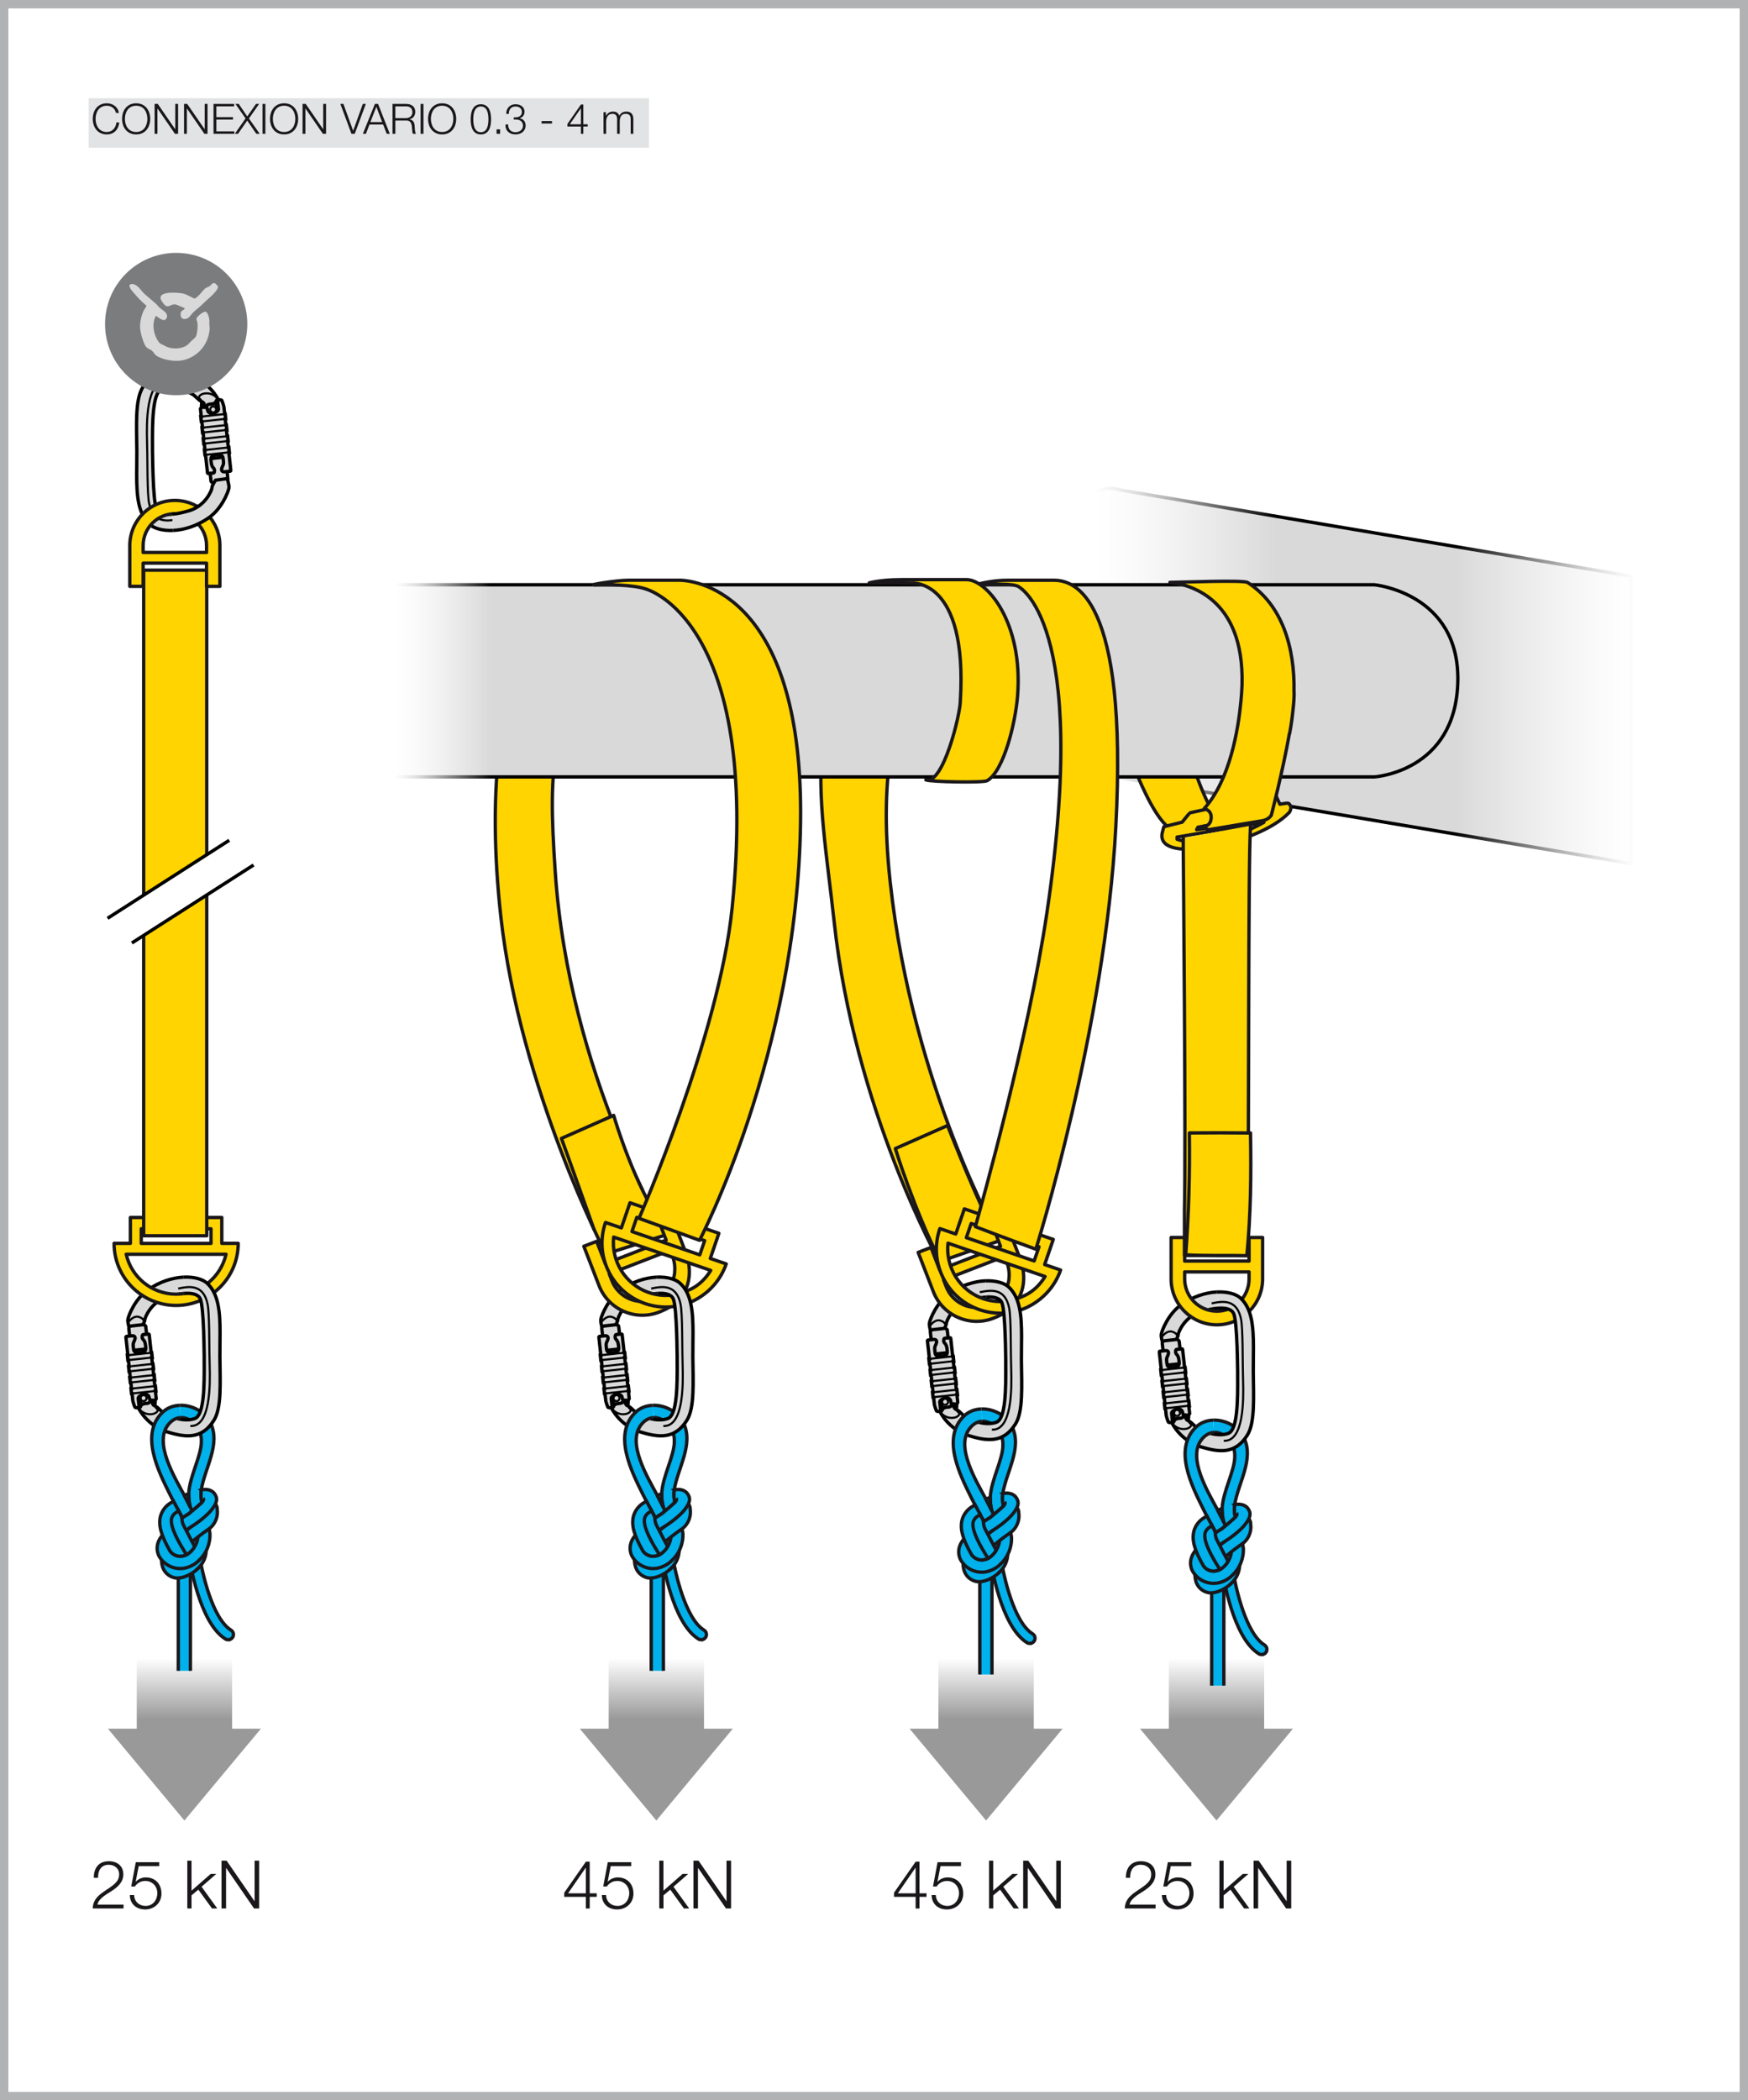 <?xml version="1.0" encoding="UTF-8"?><svg id="Calque_2" xmlns="http://www.w3.org/2000/svg" xmlns:xlink="http://www.w3.org/1999/xlink" viewBox="0 0 418 502"><defs><style>.cls-1{fill:url(#linear-gradient);}.cls-2,.cls-3,.cls-4,.cls-5,.cls-6,.cls-7,.cls-8{stroke-width:.8px;}.cls-2,.cls-4,.cls-9,.cls-10{fill:none;}.cls-2,.cls-10,.cls-5{stroke-miterlimit:10;}.cls-2,.cls-5,.cls-6,.cls-7,.cls-8{stroke:#1a171b;}.cls-11{fill:#fff;}.cls-12,.cls-3{fill:#d9d9d9;}.cls-13{fill:#1a171b;}.cls-14{fill:#7b7c7e;}.cls-3,.cls-4,.cls-9{stroke:#000;}.cls-9{stroke-width:.5px;}.cls-10{stroke:#b0b2b3;stroke-width:2px;}.cls-5,.cls-8{fill:#00b1eb;}.cls-15{fill:url(#linear-gradient-3);}.cls-16{fill:url(#linear-gradient-4);}.cls-17{fill:url(#linear-gradient-2);}.cls-18{fill:url(#linear-gradient-6);}.cls-19{fill:url(#linear-gradient-7);}.cls-20{fill:url(#linear-gradient-5);}.cls-6{fill:#ffd400;}.cls-6,.cls-7{stroke-linecap:round;}.cls-6,.cls-7,.cls-8{stroke-linejoin:round;}.cls-7{fill:#ffd500;}.cls-21{fill:#e2e3e4;filter:url(#drop-shadow-1);}</style><linearGradient id="linear-gradient" x1="-691.36" y1="611.26" x2="-691.36" y2="547.89" gradientTransform="translate(-306.03 846.91) rotate(90) scale(1 -1)" gradientUnits="userSpaceOnUse"><stop offset="0" stop-color="#fff" stop-opacity="0"/><stop offset=".11" stop-color="#fff" stop-opacity=".21"/><stop offset=".27" stop-color="#fff" stop-opacity=".49"/><stop offset=".41" stop-color="#fff" stop-opacity=".71"/><stop offset=".53" stop-color="#fff" stop-opacity=".87"/><stop offset=".63" stop-color="#fff" stop-opacity=".96"/><stop offset=".69" stop-color="#fff"/></linearGradient><linearGradient id="linear-gradient-2" x1="-678.17" y1="-1756.02" x2="-678.17" y2="-1819.4" gradientTransform="translate(-1408.08 846.91) rotate(90)" xlink:href="#linear-gradient"/><linearGradient id="linear-gradient-3" x1="44.1" y1="435.12" x2="44.1" y2="395.57" gradientUnits="userSpaceOnUse"><stop offset=".61" stop-color="#999"/><stop offset=".98" stop-color="#fff"/></linearGradient><linearGradient id="linear-gradient-4" x1="156.95" x2="156.95" xlink:href="#linear-gradient-3"/><linearGradient id="linear-gradient-5" x1="235.8" x2="235.8" xlink:href="#linear-gradient-3"/><linearGradient id="linear-gradient-6" x1="290.9" x2="290.9" xlink:href="#linear-gradient-3"/><linearGradient id="linear-gradient-7" x1="-683.68" y1="423.54" x2="-683.68" y2="389.92" xlink:href="#linear-gradient"/><filter id="drop-shadow-1" filterUnits="userSpaceOnUse"><feOffset dx="1.2" dy="1.2"/><feGaussianBlur result="blur" stdDeviation="0"/><feFlood flood-color="#1a171b" flood-opacity=".4"/><feComposite in2="blur" operator="in"/><feComposite in="SourceGraphic"/></filter></defs><g id="Calque_1-2"><g><rect class="cls-10" x="1" y="1" width="416" height="500"/><path class="cls-3" d="m267.83,117.12c-.72-.24-1.45-.41-2.2-.41-8.25,0-20.94,15.41-20.94,34.41s12.69,34.41,20.94,34.41l124.44,20.88v-68.68l-122.25-20.62Z"/><rect class="cls-1" x="241.86" y="113.95" width="63.37" height="83.19"/><rect class="cls-17" x="347.95" y="127.14" width="63.37" height="83.19"/><polyline class="cls-15" points="55.5 395.57 55.5 413.19 62.39 413.19 44.11 435.12 44.09 435.12 25.81 413.19 32.7 413.19 32.7 395.57"/><g><path class="cls-13" d="m29.55,456.16h-7.38c.06-3.33,3.51-4.16,5.39-6.05.62-.62.93-1.22.93-2.11,0-1.46-1.15-2.29-2.51-2.29-1.84,0-2.58,1.47-2.53,3.12h-1.01c-.05-2.3,1.15-3.97,3.58-3.97,1.95,0,3.47,1.07,3.47,3.15,0,1.87-1.35,3.04-2.82,3.99-1.09.72-3.1,1.75-3.36,3.23h6.23v.93Z"/><path class="cls-13" d="m32.07,452.96c.05,1.55,1.22,2.59,2.75,2.59,1.73,0,2.8-1.42,2.8-3.06s-1.2-2.91-2.87-2.91c-1.01,0-1.94.48-2.5,1.33h-.87l1.09-5.81h5.6v.93h-4.9l-.72,3.71.03.03c.56-.66,1.49-1.04,2.37-1.04,2.31,0,3.76,1.62,3.76,3.87s-1.75,3.79-3.89,3.79-3.63-1.31-3.68-3.44h1.01Z"/><path class="cls-13" d="m44.79,444.73h1.01v7.17l4.58-4h1.34l-3.52,3.06,3.76,5.2h-1.26l-3.27-4.5-1.63,1.36v3.14h-1.01v-11.43Z"/><path class="cls-13" d="m52.97,444.73h1.22l6.66,9.67h.03v-9.67h1.09v11.43h-1.22l-6.66-9.67h-.03v9.67h-1.09v-11.43Z"/></g><polyline class="cls-16" points="168.35 395.57 168.35 413.19 175.24 413.19 156.96 435.12 156.94 435.12 138.65 413.19 145.55 413.19 145.55 395.57"/><g><path class="cls-13" d="m134.92,452.4l5.19-7.44h.91v7.57h1.68v.85h-1.68v2.79h-.93v-2.79h-5.17v-.98Zm5.17.13v-6.1h-.03l-4.22,6.1h4.26Z"/><path class="cls-13" d="m144.92,452.96c.05,1.55,1.22,2.59,2.75,2.59,1.73,0,2.8-1.42,2.8-3.06s-1.2-2.91-2.86-2.91c-1.01,0-1.94.48-2.5,1.33h-.86l1.09-5.81h5.6v.93h-4.9l-.72,3.71.03.03c.56-.66,1.49-1.04,2.37-1.04,2.3,0,3.76,1.62,3.76,3.87s-1.74,3.79-3.89,3.79-3.63-1.31-3.68-3.44h1.01Z"/><path class="cls-13" d="m157.64,444.73h1.01v7.17l4.58-4h1.34l-3.52,3.06,3.76,5.2h-1.26l-3.26-4.5-1.63,1.36v3.14h-1.01v-11.43Z"/><path class="cls-13" d="m165.82,444.73h1.22l6.66,9.67h.03v-9.67h1.09v11.43h-1.22l-6.66-9.67h-.03v9.67h-1.09v-11.43Z"/></g><polyline class="cls-20" points="247.21 395.57 247.21 413.19 254.1 413.19 235.82 435.12 235.79 435.12 217.51 413.19 224.4 413.19 224.4 395.57"/><g><path class="cls-13" d="m213.78,452.4l5.19-7.44h.91v7.57h1.68v.85h-1.68v2.79h-.93v-2.79h-5.17v-.98Zm5.17.13v-6.1h-.03l-4.22,6.1h4.26Z"/><path class="cls-13" d="m223.78,452.96c.05,1.55,1.22,2.59,2.75,2.59,1.73,0,2.8-1.42,2.8-3.06s-1.2-2.91-2.86-2.91c-1.01,0-1.94.48-2.5,1.33h-.86l1.09-5.81h5.6v.93h-4.9l-.72,3.71.03.03c.56-.66,1.49-1.04,2.37-1.04,2.3,0,3.76,1.62,3.76,3.87s-1.74,3.79-3.89,3.79-3.63-1.31-3.68-3.44h1.01Z"/><path class="cls-13" d="m236.5,444.73h1.01v7.17l4.58-4h1.34l-3.52,3.06,3.76,5.2h-1.26l-3.26-4.5-1.63,1.36v3.14h-1.01v-11.43Z"/><path class="cls-13" d="m244.67,444.73h1.22l6.66,9.67h.03v-9.67h1.09v11.43h-1.22l-6.66-9.67h-.03v9.67h-1.09v-11.43Z"/></g><polyline class="cls-18" points="302.3 395.57 302.3 413.19 309.19 413.19 290.91 435.12 290.89 435.12 272.61 413.19 279.5 413.19 279.5 395.57"/><g><path class="cls-13" d="m276.35,456.16h-7.38c.06-3.33,3.51-4.16,5.39-6.05.62-.62.93-1.22.93-2.11,0-1.46-1.15-2.29-2.51-2.29-1.84,0-2.58,1.47-2.53,3.12h-1.01c-.05-2.3,1.15-3.97,3.58-3.97,1.95,0,3.47,1.07,3.47,3.15,0,1.87-1.35,3.04-2.82,3.99-1.09.72-3.1,1.75-3.36,3.23h6.23v.93Z"/><path class="cls-13" d="m278.87,452.96c.05,1.55,1.22,2.59,2.75,2.59,1.73,0,2.8-1.42,2.8-3.06s-1.2-2.91-2.87-2.91c-1.01,0-1.94.48-2.5,1.33h-.87l1.09-5.81h5.6v.93h-4.9l-.72,3.71.03.03c.56-.66,1.49-1.04,2.37-1.04,2.31,0,3.76,1.62,3.76,3.87s-1.75,3.79-3.89,3.79-3.63-1.31-3.68-3.44h1.01Z"/><path class="cls-13" d="m291.6,444.73h1.01v7.17l4.58-4h1.34l-3.52,3.06,3.76,5.2h-1.26l-3.27-4.5-1.63,1.36v3.14h-1.01v-11.43Z"/><path class="cls-13" d="m299.77,444.73h1.22l6.66,9.67h.03v-9.67h1.09v11.43h-1.22l-6.66-9.67h-.03v9.67h-1.09v-11.43Z"/></g><path class="cls-3" d="m291.07,308.8c-2.65.12-5.78,1.04-8.69,3.12-2.99,2.14-4.52,6.03-4.68,6.97-.13.76.41,2.3.41,2.3l2.76-.38s.9-1.3.87-1.78c-.02-.48,1.47-4.35,5.48-5.53,1.5-.44,2.88-.73,4.06-.81"/><path class="cls-3" d="m235.62,306.14c-2.65.12-5.78,1.04-8.69,3.12-2.99,2.14-4.52,6.03-4.68,6.97-.13.76.41,2.3.41,2.3l2.76-.38s.9-1.3.87-1.78c-.02-.48,1.47-4.35,5.48-5.53,1.5-.44,2.88-.73,4.06-.81"/><path class="cls-3" d="m157.05,305.26c-2.65.12-5.78,1.04-8.69,3.12-2.99,2.14-4.52,6.03-4.68,6.97-.13.76.41,2.3.41,2.3l2.76-.38s.9-1.3.87-1.78c-.02-.48,1.47-4.35,5.48-5.53,1.5-.44,2.88-.73,4.06-.81"/><g><path class="cls-3" d="m41.15,122.89c-1.96.14-3.35-.27-3.77-1.37-.41-1.06-.64-4.12-.77-7.64-.03-.73-.05-1.49-.07-2.25,0,0-.05-3.14-.07-3.74,0-.37,0-.74,0-1.1-.04-5.76-.03-12.97,2.23-13.8,2.26-.83,5.26.09,7.25,1.2.8.45,1.47,1.38,2.06,1.67.59.29.8.42.96,1.73l3.35-1.78c-.16-.52-2.28-4.55-6.95-6-4.68-1.45-8.37-1.75-11.22,2.75-1.88,2.97-1.49,9.15-1.43,15.19l-.02,3.61c0,.69-.01,1.38-.02,2.05,0,5.13.34,9.38,3.1,11.92,1.06.98,3.11,1.56,5.58,1.45"/><path class="cls-9" d="m39.78,91.21c-4.83-.27-4.75,9.76-4.62,14.39.03.87.04,1.86.06,2.91l.06,5.39c.05,2.75.14,5.22.37,6.38.98,4.91,4.47,4.31,7.03,3.77"/><path class="cls-3" d="m49.94,110.21c-.03-.3.25-.58.64-.62l2.64-.29c.39-.04.73.16.76.47l.52,4.73c.03.3-.26.58-.65.62l-2.64.29c-.39.04-.73-.16-.76-.47l-.52-4.73Z"/><path class="cls-3" d="m49.4,97.24c-.03-.3.26-.58.65-.62l2.04-.22c.39-.05.73.17.76.47l.16,1.44c.03.3-.26.58-.64.62l-2.04.22c-.39.04-.73-.17-.76-.47l-.16-1.45Z"/><path class="cls-9" d="m50.27,97.95c-.04-.4.24-.75.64-.8.4-.04.75.24.8.64.04.4-.25.75-.64.8-.4.04-.75-.24-.8-.64Z"/><path class="cls-9" d="m54.49,116.13c-.33.5-1.31,1.42-2.27,1.18-.96-.24-1.35-.8-1.25-1.06"/><path class="cls-9" d="m51.65,94.88c-.68-.59-1.64-1.01-2.77-.83-1.12.19-1.44.87-1.24,1.12.19.25.5.48.5.48"/><g><path class="cls-3" d="m51.01,113.07c.24-.02.25-.22.29-.54.04-.41-.19-.58-.4-.85-.21-.27-.33-.53-.44-1.54-.11-1.01.19-1.31,1.51-1.46,1.32-.14,1.37.67,1.42,1.13.05.46.12.96-.02,1.3-.14.35-.41.81-.37,1.18.04.37.35.51.71.47.36-.04.79-.09,1.32-.14.1-.01.17-.1.16-.2l-.47-4.3h.13s-.12-1.18-.12-1.18l-.13.02-.17-1.53.13-.02-.12-1.16h-.13s-.17-1.49-.17-1.49h.13s-.13-1.17-.13-1.17h-.13s-.16-1.46-.16-1.46l.13-.02-.12-1.16h-.13s-.2-1.82-.2-1.82c0-.1-.47-1.53-.57-1.52-.22-.05-1.02-.12-1.19.09-.17.21-.12.32-.1.46.02.14.16,1.48.19,1.77.03.29-.32.8-.96.87-.64.07-1.06-.22-1.18-.49-.11-.27-.19-.93-.36-.94-.17-.01-.42-.01-.42-.01,0,0-.15-1.03-.19-1.05-.04-.02-.25-.09-.43-.14-.19-.06-.07,1.31-.22,1.38-.1.01-.17.1-.16.2l.2,1.83h-.13s.13,1.17.13,1.17h.13s.16,1.46.16,1.46h-.13s.13,1.18.13,1.18l.13-.02.16,1.5-.13.02.13,1.16h.13s.17,1.51.17,1.51h-.13s.13,1.17.13,1.17h.13s.47,4.29.47,4.29c.01.1.1.17.2.16.36-.04.98-.09,1.22-.12Z"/><polygon class="cls-9" points="48.86 107.58 54.72 106.94 54.84 108.1 48.99 108.74 48.86 107.58"/><rect class="cls-9" x="48.62" y="104.57" width="5.89" height="1.17" transform="translate(-11.12 6.22) rotate(-6.24)"/><rect class="cls-9" x="48.32" y="101.91" width="5.89" height="1.17" transform="translate(-10.83 6.18) rotate(-6.24)"/><rect class="cls-9" x="48.04" y="99.27" width="5.89" height="1.17" transform="translate(-10.58 6.15) rotate(-6.26)"/><path class="cls-9" d="m51.75,95.71c.19,0,.42-.03.47.44s.14,1.25.17,1.57c.03.31-.13.95-1.59,1.12"/><path class="cls-9" d="m48.92,97.37c-.09,0-.69.11-.83.17"/></g></g><path class="cls-3" d="m43.95,305.26c-2.65.12-5.78,1.04-8.69,3.12-2.99,2.14-4.52,6.03-4.68,6.97-.13.76.41,2.3.41,2.3l2.76-.38s.9-1.3.87-1.78c-.02-.48,1.47-4.35,5.48-5.53,1.5-.44,2.88-.73,4.06-.81"/><path class="cls-6" d="m284.19,148.66c-6.65,27.46,7.26,47.93,7.26,47.93,2.71,5.25,4.29-.54,4.29-.54l-14.27,3.93c-.64-.23-2.02-2.22-2.02-2.22-3.82-2.85-7.84-13.39-7.84-13.39-4.31-15.82-4.67-25.68-4.67-25.68.05-16.42,7.26-15.9,7.26-15.9.77-.13,1.69.02,2.67.34"/><path class="cls-6" d="m239.17,296.51s-20.89-36.33-26.29-85.61c-1.51-13.82-1.1-24.3.5-33.37l-16.53-.55c-1.76,12.64,1.02,28.43,2.61,43.23,4.85,45.04,25.2,81.36,25.2,81.36l14.5-5.07Z"/><path class="cls-6" d="m144.89,299.7s-20.56-39.47-25.13-80.65c-1.64-14.8-1.86-29.42-.1-42.06l13.64.59c-1.6,9.07-1.46,16.85-.53,30.73,3.25,48.59,26.53,86.83,26.53,86.83l-14.41,4.57Z"/><path class="cls-6" d="m164.66,306.02c.43-2.23.11-4.61-.72-6.75l-3.63-9.39-3.07,1.19,2.06,5.34-14.56,5.63-2.06-5.34-3.07,1.18,3.63,9.39c2.2,5.7,8.64,8.55,14.35,6.35,2.4-.93,4.41-2.15,5.81-4.38.63-1,1.04-2.09,1.26-3.21Zm-6.96,3.89c-.4.25-.83.46-1.29.64-4.02,1.55-8.55-.46-10.1-4.47l-.62-1.6,14.56-5.63.62,1.6c.5,1.3.57,2.64.44,3.94-.12,1.23-1.17,4.03-3.62,5.52Z"/><path class="cls-6" d="m168.5,296.54l-1.16,3.39-16.22-5.57,1.16-3.39,16.22,5.57Zm-2.19,14.13c3.32-1.78,6.03-4.74,7.35-8.57l-3.81-1.31,2.06-6.01-21.26-7.3-2.06,6.01-3.8-1.3c-2.74,7.97,1.51,16.65,9.48,19.39,2.57.88,5.21,1.04,7.7.58,2.1-.43,3.06-.8,4.34-1.49Zm-5.41-1.15c-1.87.25-3.82.08-5.73-.57-5.67-1.95-9.06-7.54-8.42-13.27l23.21,7.97c-1.17,1.9-2.77,3.5-4.7,4.45-1.47.72-2.93,1.2-4.36,1.41Z"/><path class="cls-3" d="m328.66,185.69H87.17v-45.92h241.49s20.46,1.97,19.95,23.18c-.52,21.55-19.95,22.74-19.95,22.74Z"/><path class="cls-6" d="m142.48,139.8c-2.53.08,5.05-1.12,7.9-1.12h12.01c4.87,0,29.85,4.18,29.04,58.09-.83,55.33-24.15,99.68-24.15,99.68l-14.47-5.25s19.22-43.96,22.27-74.25c6.97-69.09-20.74-76.2-20.74-76.2-3.04-1.06-9.86-1.02-11.86-.96Z"/><path class="cls-6" d="m142.04,293.83c-4.35-12.28-7.78-21.73-7.78-21.73l12.49-5.51s2.62,9.09,6.9,17.9"/><path class="cls-6" d="m244.61,307.48c.43-2.23.11-4.61-.72-6.75l-3.63-9.39-3.07,1.19,2.06,5.34-14.56,5.63-2.06-5.34-3.07,1.18,3.63,9.39c2.2,5.7,8.64,8.55,14.35,6.35,2.4-.93,4.41-2.15,5.81-4.38.63-1,1.04-2.09,1.26-3.21Zm-6.96,3.89c-.4.25-.83.46-1.29.64-4.02,1.55-8.55-.46-10.1-4.47l-.62-1.6,14.56-5.63.62,1.6c.5,1.3.57,2.64.44,3.94-.12,1.23-1.17,4.03-3.62,5.52Z"/><path class="cls-6" d="m224.68,301.07c-6.09-11.98-10.58-26.54-10.58-26.54l12.49-5.51s5.42,13.9,9.71,22.71"/><path class="cls-6" d="m248.46,298l-1.16,3.39-16.22-5.57,1.16-3.39,16.22,5.57Zm-2.19,14.13c3.32-1.78,6.03-4.74,7.35-8.57l-3.81-1.31,2.06-6.01-21.26-7.3-2.06,6.01-3.8-1.3c-2.74,7.97,1.51,16.65,9.48,19.39,2.57.88,5.21,1.04,7.7.58,2.1-.43,3.06-.8,4.34-1.49Zm-5.41-1.15c-1.87.25-3.82.08-5.73-.57-5.67-1.95-9.06-7.54-8.43-13.27l23.21,7.97c-1.17,1.9-2.77,3.5-4.7,4.45-1.47.72-2.93,1.2-4.36,1.41Z"/><path class="cls-6" d="m232.88,139.84c2.49-.62,5.12-1.15,8.02-1.15h11.13c4.87,0,17.72,3.62,14.8,58.88-2.55,48.35-19.13,101.01-19.13,101.01,0,0-9.24-3.36-14.46-5.39,1.37-4.97,12.65-44.89,17.14-75.23,10.39-70.22-7.06-77.88-7.06-77.88-2.66-1.04-11.99.15-10.44-.24Z"/><path class="cls-6" d="m207.86,139.31c2.26-.53,4.95-.77,8-.77h15.27c4.87,0,13.59,10.25,12.2,27.83-.51,6.41-3.28,17.9-7.26,20.22-.96.56-13.72.29-14.67-.19,4.17,1.24,8.24-15.84,8.24-18.77,1.82-29.75-11.79-28.26-11.79-28.26-3.44-.1-9.99-.06-9.99-.06Z"/><path class="cls-6" d="m298.69,301.42h-15.4v-5.64h-3.24v9.93c0,6.03,4.91,10.94,10.94,10.94s10.94-4.91,10.94-10.94v-9.93h-3.24v5.64Zm0,2.59v1.69c0,4.24-3.46,7.7-7.7,7.7s-7.7-3.45-7.7-7.7v-1.69h15.4Z"/><path class="cls-6" d="m306.07,192.23l-1.15-2.43-20.36,4.48c-.12.04-1.87,2.23-1.87,2.23l-4.36,1.09s-.17.49-.38,1.36c-.88,3.7,3.93,4.67,10.61,3.6,7.25-1.07,15.81-4.22,19.77-8.4,0,0,.74-1.08.08-1.85,0,0-.18-.43-.82-.32l-1.53.23Zm-24.58,7.85l20.74-3.53c-4.27,2.47-8.06,3.53-13.36,4.31-3.85.41-5.53.41-7.39-.26v-.53Zm20.37-5.13l-.92,1.4-14.79,1.95.32-.59,15.39-2.75Z"/><path class="cls-7" d="m299.04,197.36c-.61,8.59-.32,75.5-.68,91.8v10.93h-15.12v-10.93c.37-14.02-.29-86.71-.29-86.71.02-.41-.02-1.74.02-2.15"/><path class="cls-6" d="m309.2,169.65c.18-1.61.29-3.06.26-4.19h-.02c.22-10.85-2.9-20.96-11.11-26.24-.99-.64-16.03-.03-18.57-.02,3.8.38,17.81,3.08,17.25,24.45,0,.08,0,.17-.01.27-.04,1.18-.14,2.43-.26,3.72-.62,6.53-2.57,18.73-8.76,25.61l.33.14c1.97.76,1.17,2.92,1.17,2.92,0,0-.42,1.21-1.5,1.13,0,0,.34.85,1.15.86l12.72-2.13s1.5-.2,2.17-1.35c0,0,2.73-10.48,4.32-19.48l.04.02c.36-1.9.63-3.81.82-5.72Z"/><path class="cls-6" d="m299.04,270.8c-5.12-.06-9.51-.05-14.63-.01.13,9.79-.14,19.36-.87,29.13,4.9.29,9.73.09,14.62.21.95-9.89,1.05-19.35.87-29.32Z"/><g><path class="cls-6" d="m31.18,297.18h-3.9c0,8.2,6.65,14.84,14.84,14.84s14.84-6.65,14.84-14.84h-3.92v-6.18h-21.86v6.18Zm22.87,2.61c-1.23,5.46-6.1,9.54-11.93,9.54s-10.71-4.08-11.94-9.54h23.87Zm-3.59-6.09v3.49h-16.68v-3.49h16.68Z"/><rect class="cls-6" x="34.36" y="136.28" width="15.08" height="159.09"/><path class="cls-6" d="m34.23,134.6h15.16v5.55h3.19v-9.77c0-5.94-4.83-10.77-10.77-10.77s-10.77,4.83-10.77,10.77v9.77h3.19v-5.55Zm0-2.55v-1.67c0-4.18,3.4-7.58,7.58-7.58s7.58,3.4,7.58,7.58v1.67h-15.16Z"/></g><g><path class="cls-14" d="m42.13,94.46c9.39,0,17.01-7.62,17.01-17.01s-7.62-17.01-17.01-17.01-17.01,7.61-17.01,17.01,7.62,17.01,17.01,17.01Z"/><path class="cls-12" d="m51.03,67.67c.39-.07.55.15.69.33.1.12.37.32.41.49.14.68-1.49,2.19-1.88,2.53-1.01.86-1.93,1.84-2.94,2.69-.68.57-1.29,1.01-1.79,1.76-.78,1.14-2.77,1.2-2.25-.9.07-.28.73-.46.94-.9-.5-.23-1.13-.45-1.63-.69-2-.97-2.22,1.69-3.91-1.02-1.46-2.33,3.11-2.14,4.93-1.84.82.14,1.6.63,2.29.95.18.08.52.34.73.29v-.03c.98-.5,1.63-1.69,2.45-2.38.33-.28.85-.36,1.19-.65.22-.2.42-.55.77-.61Z"/><path class="cls-12" d="m31.53,67.87c.3-.03.59.12.78.2,1.01.51,1.54,1.59,2.37,2.29.87.73,1.7,1.47,2.56,2.2.4.34.69.82,1.1,1.14.45.35,1,.66,1.35,1.11.2.27.35.67.2,1.1-.53,1.44-2.09-.17-2.61-.41-1.14,2.03-.43,4.81.74,6.32.33.43.94.56,1.42.85,1.34.82,3.73.82,5.1-.04.51-.32.84-.78,1.27-1.18.45-.42,1.02-.74,1.18-1.42.19-.81.36-1.97.2-2.98-.04-.28-.31-.69-.17-1.02.17-.36,1.55-1.68,2.21-1.51.31.08.61.91.7,1.22.07.29.14.8.16,1.02,0,.04-.03.19-.04.16-.06.05.12,1.59.08,1.91-.41,3.58-2.68,6.13-5.71,7.1-2.35.75-5.58.08-7.1-.97-.37-.26-.57-.76-.9-1.06-.45-.42-1.13-.53-1.51-1.02-.6-.78-1.53-3.7-1.42-5.18.09-1.24.4-2.49.85-3.42.2-.42.52-.75.69-1.22-1.1-.86-2-1.84-2.89-2.89-.25-.29-2.08-2.14-.62-2.29Z"/></g><path class="cls-5" d="m43.18,338.83c2.55-.12,5.07,2.55,4.97,5.59.09,3.46-2.88,8.51-3.02,12.67-.04,1.26.27,3.38.76,4.07.08.11,2.38-2.07,2.38-2.07-.16-.87-.3-2.03-.15-2.97.87-5.31,4.72-10.93,2.2-16.06-1.3-2.64-4.4-4.26-7.31-4.17"/><g><path class="cls-3" d="m44.15,309.15c1.96-.14,3.35.27,3.77,1.37.41,1.06.64,4.12.77,7.64.03.73.05,1.49.07,2.25,0,0,.05,3.14.07,3.74,0,.37,0,.74,0,1.1.04,5.75.03,12.97-2.23,13.8-2.26.83-5.26-.09-7.25-1.2-.8-.45-1.47-1.38-2.06-1.67-.59-.29-.8-.42-.96-1.73l-3.35,1.78c.16.52,2.28,4.55,6.95,6,4.68,1.45,8.37,1.75,11.22-2.75,1.88-2.97,1.49-9.15,1.43-15.19l.02-3.61c0-.69.01-1.38.02-2.05,0-5.13-.34-9.38-3.1-11.92-1.06-.98-3.11-1.56-5.58-1.45"/><path class="cls-9" d="m45.52,340.83c4.83.27,4.75-9.76,4.62-14.39-.03-.87-.04-1.86-.06-2.91l-.06-5.39c-.05-2.75-.14-5.22-.37-6.38-.98-4.91-4.47-4.31-7.03-3.77"/><path class="cls-3" d="m35.37,321.83c.03.3-.25.58-.64.62l-2.64.29c-.39.04-.73-.16-.76-.47l-.52-4.73c-.03-.3.26-.58.65-.62l2.64-.29c.39-.04.73.16.76.47l.52,4.73Z"/><path class="cls-3" d="m35.9,334.8c.03.3-.26.58-.65.62l-2.04.22c-.39.05-.73-.17-.76-.47l-.16-1.44c-.03-.3.26-.58.64-.62l2.04-.22c.39-.04.73.17.76.47l.16,1.45Z"/><path class="cls-9" d="m35.04,334.09c.04.4-.24.75-.64.8-.4.04-.75-.24-.8-.64-.04-.4.25-.75.64-.8.4-.04.75.24.8.64Z"/><path class="cls-9" d="m30.81,315.91c.33-.5,1.31-1.42,2.27-1.18.96.24,1.35.8,1.25,1.06"/><path class="cls-9" d="m33.65,337.16c.68.59,1.64,1.01,2.77.83,1.12-.19,1.44-.87,1.24-1.12-.19-.25-.5-.48-.5-.48"/><g><path class="cls-3" d="m34.29,318.97c-.24.02-.25.22-.29.54-.04.41.19.58.4.85.21.27.33.53.44,1.54.11,1.01-.19,1.31-1.51,1.46-1.32.14-1.37-.67-1.42-1.13-.05-.46-.12-.96.02-1.3.14-.35.41-.81.37-1.18-.04-.37-.35-.51-.71-.47-.36.04-.79.09-1.32.14-.1.01-.17.1-.16.2l.47,4.3h-.13s.12,1.18.12,1.18l.13-.02.17,1.53-.13.02.12,1.16h.13s.17,1.49.17,1.49h-.13s.13,1.17.13,1.17h.13s.16,1.46.16,1.46l-.13.02.12,1.16h.13s.2,1.82.2,1.82c0,.1.47,1.53.57,1.52.22.05,1.02.12,1.19-.09.17-.21.12-.32.1-.46-.02-.14-.16-1.48-.19-1.77-.03-.29.32-.8.96-.87.64-.07,1.06.22,1.18.49.11.27.19.93.36.94.17.01.42.01.42.01,0,0,.15,1.03.19,1.05.04.02.25.09.43.14.19.06.07-1.31.22-1.38.1-.01.17-.1.16-.2l-.2-1.83h.13s-.13-1.17-.13-1.17h-.13s-.16-1.46-.16-1.46h.13s-.13-1.18-.13-1.18l-.13.02-.16-1.5.13-.02-.13-1.16h-.13s-.17-1.51-.17-1.51h.13s-.13-1.17-.13-1.17h-.13s-.47-4.29-.47-4.29c-.01-.1-.1-.17-.2-.16-.36.04-.98.09-1.22.12Z"/><polygon class="cls-9" points="36.44 324.46 30.58 325.1 30.46 323.94 36.31 323.3 36.44 324.46"/><rect class="cls-9" x="30.8" y="326.3" width="5.89" height="1.17" transform="translate(-35.31 5.6) rotate(-6.24)"/><rect class="cls-9" x="31.09" y="328.96" width="5.89" height="1.17" transform="translate(-35.59 5.65) rotate(-6.24)"/><rect class="cls-9" x="31.38" y="331.6" width="5.89" height="1.17" transform="translate(-36 5.72) rotate(-6.26)"/><path class="cls-9" d="m33.55,336.33c-.19,0-.42.03-.47-.44s-.14-1.25-.17-1.57c-.03-.31.13-.96,1.59-1.12"/><path class="cls-9" d="m36.38,334.67c.09,0,.69-.11.83-.17"/></g></g><path class="cls-3" d="m41.36,126.78c2.65-.12,5.78-1.04,8.69-3.12,2.99-2.14,4.52-6.03,4.68-6.97.13-.76-.41-2.3-.41-2.3l-2.76.38s-.9,1.3-.87,1.78c.02.48-1.47,4.35-5.48,5.53-1.5.44-2.88.73-4.06.81"/><g><path class="cls-5" d="m54.58,391.94c-.22,0-.45-.06-.66-.19-6.34-3.91-8.56-18.87-8.66-19.5-.1-.68.37-1.32,1.06-1.42.69-.1,1.32.38,1.42,1.06.58,4,3.06,14.99,7.49,17.73.59.36.77,1.13.41,1.72-.24.38-.65.59-1.06.59Z"/><polyline class="cls-5" points="42.63 399.35 42.63 375.83 45.53 375.83 45.53 399.35"/><path class="cls-5" d="m47.26,374.99l-.12.11c-1.63,1.44-3.77,2.31-5.33,2.03-1.55-.31-2.75-1.52-3.05-3.07-.48-2.18.43-4.42,2.3-5.65.66-.47,1.57-.31,2.03.35.47.66.31,1.57-.35,2.03-.9.52-1.37,1.56-1.17,2.58.05.38.3.71.65.86,1.11-.08,2.15-.56,2.94-1.34.77-.61,1.22-1.52,1.24-2.5-.31-2.57-1.18-5.04-2.56-7.23-.44-.58-.23-1.39.55-1.99.65-.41,1.51-.21,1.92.44.02.04.04.07.06.11.12.2,2.75,4.89,2.94,8.5.06,1.82-.71,3.56-2.08,4.75Z"/><path class="cls-5" d="m47.57,373c-1,.97-2.27,1.62-3.64,1.85-2.44.35-4.84-.87-5.98-3.06-.42-.93-1.08-3.36,1.88-5.82.62-.51,1.54-.43,2.05.19.51.62.43,1.54-.19,2.05-.72.6-1.49,1.49-1.09,2.37.6.99,1.72,1.53,2.87,1.38,2.3-.39,4.06-3.18,3.86-5.14-.23-1.5-.62-2.97-1.18-4.38-.29-.76.09-1.61.84-1.9.76-.29,1.61.09,1.9.84.63,1.66,1.07,3.38,1.31,5.13.12,2.44-.85,4.81-2.64,6.48Z"/><path class="cls-5" d="m43,335.9c-1.54.05-3.02.58-4.16,1.69-5.42,5.26-.97,14.02,1.72,19.45.17.35.55,1.03.92,1.81.91,1.9,2.18,3.91,2.18,3.91,2.54-1.54,2.3-1.62,1.82-2.58-.18-.36-1.14-2.29-1.37-2.71-2.47-4.55-7.22-12.44-3.98-16.82.9-1.21,1.98-1.76,3.06-1.81"/><path class="cls-5" d="m50.64,358.86c.1.05.2.1.3.17.63.32,1.03.98,1,1.69.22,1.54-.29,3.1-1.38,4.22-.28.26-.58.49-.89.7-1.32.89-2.96,2.21-3.95,3.02l-.65.53c-.59.48-1.16,1-1.69,1.55-.55.59-1.48.61-2.06.06-.59-.55-.61-1.48-.06-2.06.63-.66,1.29-1.29,1.99-1.87l.62-.49c1.04-.84,2.61-2.12,4.07-3.08.43-.32.79-.72,1.08-1.18l1.63-3.25Z"/><path class="cls-5" d="m48.11,356.12c.82-.22,2.34-.23,3.14.83.8,1.06.89,2.15-.98,4.31-.21.24-.46.49-.72.74-.91.84-1.88,1.61-2.9,2.31-1.76,1.06-3.38,2.34-4.82,3.8-.55.59-1.48.61-2.06.06s-.61-1.48-.06-2.06c1.07-1.09,2.24-2.1,3.47-3,.64-.47,1.31-.91,2-1.31.22-.15,2.92-2.48,2.95-2.52l.14-.18s-.13-.57-.16-.87c-.04-.4-.05-.81-.04-1.21l.05-.89Z"/><path class="cls-2" d="m48.25,359.11s.68-.57.35-1.01"/><path class="cls-5" d="m42.57,360.83l-.25.07c-.72.21-1.28.76-1.5,1.47-.37,1.31-.12,2.72.69,3.82.1.16.26.5.5.99.49,1.01,1.27,2.6,2.38,4.53l.35-.18c.2-.12.4-.26.58-.41.32-.28.61-.58.88-.91.13-.19.25-.39.33-.6-.66-1.2-1.32-2.52-1.76-3.37s-.8-1.48-.92-1.77c-.17-.35-.27-.72-.32-1.1.01-.35-.05-.71-.18-1.04l-.77-1.5Z"/><path class="cls-8" d="m45.49,360.2c-.15-.6-.26-1.22-.33-1.84-.04-.67-.04-1.28-.04-1.28-.37.06-.72.19-1.04.39l.7,1.35.71,1.38Z"/><path class="cls-5" d="m42.73,361.16l-.31.18c-.65.29-1.15.84-1.37,1.52-.36,1.46.65,4.08,2.98,7.82l.48.77.07.12-.36.17c-.28.1-.58.18-.87.23-.34.02-.68,0-1-.09-.34-.1-.67-.25-.97-.44-.27-.2-.52-.44-.72-.71-2.2-3.82-2.8-6.22-2.29-8.3.39-1.44,1.37-2.66,2.69-3.36l.43-.25,1.25,2.32Z"/></g><path class="cls-5" d="m156.28,338.83c2.55-.12,5.07,2.55,4.97,5.59.09,3.46-2.88,8.51-3.02,12.67-.04,1.26.27,3.38.76,4.07.08.11,2.38-2.07,2.38-2.07-.16-.87-.31-2.03-.15-2.97.87-5.31,4.72-10.93,2.2-16.06-1.3-2.64-4.4-4.26-7.31-4.17"/><g><path class="cls-3" d="m157.25,309.15c1.96-.14,3.35.27,3.77,1.37.41,1.06.64,4.12.77,7.64.03.73.05,1.49.07,2.25,0,0,.05,3.14.07,3.74,0,.37,0,.74,0,1.1.04,5.75.03,12.97-2.23,13.8-2.26.83-5.26-.09-7.25-1.2-.8-.45-1.47-1.38-2.06-1.67-.59-.29-.8-.42-.96-1.73l-3.35,1.78c.16.52,2.28,4.55,6.95,6,4.68,1.45,8.37,1.75,11.22-2.75,1.88-2.97,1.49-9.15,1.43-15.19l.02-3.61c0-.69.01-1.38.02-2.05,0-5.13-.34-9.38-3.1-11.92-1.06-.98-3.11-1.56-5.58-1.45"/><path class="cls-9" d="m158.62,340.83c4.83.27,4.75-9.76,4.62-14.39-.03-.87-.04-1.86-.06-2.91l-.06-5.39c-.05-2.75-.14-5.22-.37-6.38-.98-4.91-4.47-4.31-7.03-3.77"/><path class="cls-3" d="m148.47,321.83c.03.3-.25.58-.64.62l-2.64.29c-.39.04-.73-.16-.76-.47l-.52-4.73c-.03-.3.26-.58.65-.62l2.64-.29c.39-.04.73.16.76.47l.52,4.73Z"/><path class="cls-3" d="m149,334.8c.03.3-.26.58-.65.62l-2.04.22c-.39.05-.73-.17-.76-.47l-.16-1.44c-.03-.3.26-.58.64-.62l2.04-.22c.39-.04.73.17.76.47l.16,1.45Z"/><path class="cls-9" d="m148.14,334.09c.04.4-.24.75-.64.8-.4.04-.75-.24-.8-.64-.04-.4.25-.75.64-.8.4-.04.75.24.8.64Z"/><path class="cls-9" d="m143.91,315.91c.33-.5,1.31-1.42,2.27-1.18.96.24,1.35.8,1.25,1.06"/><path class="cls-9" d="m146.76,337.16c.68.59,1.64,1.01,2.77.83,1.12-.19,1.44-.87,1.24-1.12-.19-.25-.5-.48-.5-.48"/><g><path class="cls-3" d="m147.39,318.97c-.24.02-.25.22-.29.54-.04.41.19.58.4.85.21.27.33.53.44,1.54.11,1.01-.19,1.31-1.51,1.46-1.32.14-1.37-.67-1.42-1.13-.05-.46-.12-.96.02-1.3.14-.35.41-.81.37-1.18-.04-.37-.35-.51-.71-.47-.36.04-.79.09-1.32.14-.1.01-.17.1-.16.2l.47,4.3h-.13s.12,1.18.12,1.18l.13-.02.17,1.53-.13.02.12,1.16h.13s.17,1.49.17,1.49h-.13s.13,1.17.13,1.17h.13s.16,1.46.16,1.46l-.13.02.12,1.16h.13s.2,1.82.2,1.82c0,.1.47,1.53.57,1.52.22.05,1.02.12,1.19-.09.17-.21.12-.32.1-.46-.02-.14-.16-1.48-.19-1.77-.03-.29.32-.8.96-.87.64-.07,1.06.22,1.18.49.11.27.19.93.36.94.17.01.42.01.42.01,0,0,.15,1.03.19,1.05.04.02.25.09.43.14.19.06.07-1.31.22-1.38.1-.01.17-.1.16-.2l-.2-1.83h.13s-.13-1.17-.13-1.17h-.13s-.16-1.46-.16-1.46h.13s-.13-1.18-.13-1.18l-.13.02-.16-1.5.13-.02-.13-1.16h-.13s-.17-1.51-.17-1.51h.13s-.13-1.17-.13-1.17h-.13s-.47-4.29-.47-4.29c-.01-.1-.1-.17-.2-.16-.36.04-.98.09-1.22.12Z"/><polygon class="cls-9" points="149.54 324.46 143.69 325.1 143.56 323.94 149.41 323.3 149.54 324.46"/><rect class="cls-9" x="143.9" y="326.3" width="5.89" height="1.17" transform="translate(-34.64 17.88) rotate(-6.24)"/><rect class="cls-9" x="144.19" y="328.96" width="5.89" height="1.17" transform="translate(-34.93 17.93) rotate(-6.24)"/><rect class="cls-9" x="144.48" y="331.6" width="5.89" height="1.17" transform="translate(-35.33 18.05) rotate(-6.26)"/><path class="cls-9" d="m146.65,336.33c-.19,0-.42.03-.47-.44s-.14-1.25-.17-1.57c-.03-.31.13-.96,1.59-1.12"/><path class="cls-9" d="m149.48,334.67c.09,0,.69-.11.83-.17"/></g></g><g><path class="cls-5" d="m167.69,391.94c-.22,0-.45-.06-.66-.19-6.34-3.91-8.56-18.87-8.66-19.5-.1-.68.37-1.32,1.06-1.42.69-.1,1.32.38,1.42,1.06.58,4,3.06,14.99,7.49,17.73.59.36.77,1.13.41,1.72-.24.38-.65.59-1.06.59Z"/><polyline class="cls-5" points="155.73 399.35 155.73 375.83 158.64 375.83 158.64 399.35"/><path class="cls-5" d="m160.36,374.99l-.12.11c-1.63,1.44-3.77,2.31-5.33,2.03-1.55-.31-2.75-1.52-3.05-3.07-.48-2.18.43-4.42,2.3-5.65.66-.47,1.57-.31,2.03.35.47.66.31,1.57-.35,2.03-.9.52-1.37,1.56-1.17,2.58.05.38.3.71.65.86,1.11-.08,2.15-.56,2.94-1.34.77-.61,1.22-1.52,1.24-2.5-.31-2.57-1.18-5.04-2.56-7.23-.44-.58-.23-1.39.55-1.99.65-.41,1.51-.21,1.92.44.02.04.04.07.06.11.12.2,2.75,4.89,2.94,8.5.06,1.82-.71,3.56-2.08,4.75Z"/><path class="cls-5" d="m160.67,373c-1,.97-2.27,1.62-3.64,1.85-2.44.35-4.84-.87-5.98-3.06-.42-.93-1.08-3.36,1.88-5.82.62-.51,1.54-.43,2.05.19.51.62.43,1.54-.19,2.05-.72.6-1.49,1.49-1.09,2.37.6.99,1.72,1.53,2.87,1.38,2.3-.39,4.06-3.18,3.86-5.14-.23-1.5-.62-2.97-1.18-4.38-.29-.76.09-1.61.84-1.9s1.61.09,1.9.84c.63,1.66,1.07,3.38,1.31,5.13.12,2.44-.85,4.81-2.64,6.48Z"/><path class="cls-5" d="m156.1,335.9c-1.54.05-3.02.58-4.16,1.69-5.42,5.26-.97,14.02,1.72,19.45.17.35.55,1.03.92,1.81.91,1.9,2.18,3.91,2.18,3.91,2.54-1.54,2.3-1.62,1.82-2.58-.18-.36-1.14-2.29-1.37-2.71-2.47-4.55-7.22-12.44-3.98-16.82.9-1.21,1.98-1.76,3.06-1.81"/><path class="cls-5" d="m163.75,358.86c.1.05.2.1.3.17.63.32,1.03.98,1,1.69.22,1.54-.29,3.1-1.38,4.22-.28.26-.58.49-.89.7-1.32.89-2.96,2.21-3.95,3.02l-.65.53c-.59.48-1.16,1-1.69,1.55-.55.59-1.48.61-2.06.06-.59-.55-.61-1.48-.06-2.06.63-.66,1.29-1.29,1.99-1.87l.62-.49c1.04-.84,2.61-2.12,4.07-3.08.43-.32.79-.72,1.08-1.18l1.63-3.25Z"/><path class="cls-5" d="m161.21,356.12c.82-.22,2.34-.23,3.14.83s.89,2.15-.98,4.31c-.21.24-.46.49-.72.74-.91.84-1.88,1.61-2.9,2.31-1.76,1.06-3.38,2.34-4.82,3.8-.55.59-1.48.61-2.06.06-.59-.55-.61-1.48-.06-2.06,1.07-1.09,2.24-2.1,3.47-3,.64-.47,1.31-.91,2-1.31.22-.15,2.92-2.48,2.95-2.52l.14-.18s-.13-.57-.16-.87c-.04-.4-.05-.81-.04-1.21l.05-.89Z"/><path class="cls-2" d="m161.35,359.11s.68-.57.35-1.01"/><path class="cls-5" d="m155.67,360.83l-.25.07c-.71.21-1.28.76-1.5,1.47-.37,1.31-.12,2.72.69,3.82.1.16.26.5.5.99.49,1.01,1.27,2.6,2.38,4.53l.35-.18c.2-.12.4-.26.58-.41.32-.28.61-.58.88-.91.13-.19.25-.39.33-.6-.66-1.2-1.32-2.52-1.76-3.37-.44-.85-.8-1.48-.92-1.77-.17-.35-.27-.72-.32-1.1.01-.35-.05-.71-.18-1.04l-.77-1.5Z"/><path class="cls-8" d="m158.59,360.2c-.15-.6-.26-1.22-.33-1.84-.04-.67-.04-1.28-.04-1.28-.37.06-.72.19-1.04.39l.7,1.35.71,1.38Z"/><path class="cls-5" d="m155.83,361.16l-.31.18c-.65.29-1.15.84-1.37,1.52-.36,1.46.65,4.08,2.98,7.82l.48.77.07.12-.36.17c-.28.1-.58.18-.87.23-.34.02-.68,0-1-.09-.34-.1-.67-.25-.97-.44-.27-.2-.52-.44-.72-.71-2.2-3.82-2.8-6.22-2.29-8.3.39-1.44,1.37-2.66,2.69-3.36l.43-.25,1.25,2.32Z"/></g><path class="cls-5" d="m234.85,339.71c2.55-.12,5.07,2.55,4.97,5.59.09,3.46-2.88,8.51-3.02,12.67-.04,1.26.27,3.38.76,4.07.08.11,2.38-2.07,2.38-2.07-.16-.87-.31-2.03-.15-2.97.87-5.31,4.72-10.93,2.2-16.06-1.3-2.64-4.4-4.26-7.31-4.17"/><g><path class="cls-3" d="m235.82,310.03c1.96-.14,3.35.27,3.77,1.37.41,1.06.64,4.12.77,7.64.03.73.05,1.49.07,2.25,0,0,.05,3.14.07,3.75,0,.37,0,.74,0,1.1.04,5.76.03,12.97-2.23,13.8-2.26.83-5.26-.09-7.25-1.2-.8-.45-1.47-1.38-2.06-1.67-.59-.29-.8-.42-.96-1.73l-3.35,1.78c.16.52,2.28,4.55,6.95,6,4.68,1.45,8.37,1.75,11.22-2.75,1.88-2.97,1.49-9.15,1.43-15.19l.02-3.61c0-.69.01-1.38.02-2.05,0-5.13-.34-9.38-3.1-11.92-1.06-.98-3.11-1.56-5.58-1.45"/><path class="cls-9" d="m237.19,341.71c4.83.27,4.75-9.76,4.62-14.39-.03-.87-.04-1.86-.06-2.91l-.06-5.39c-.05-2.75-.14-5.22-.37-6.38-.98-4.91-4.47-4.31-7.03-3.77"/><path class="cls-3" d="m227.04,322.71c.03.3-.25.58-.64.62l-2.64.29c-.39.04-.73-.17-.76-.47l-.52-4.73c-.03-.3.26-.58.65-.62l2.64-.29c.39-.04.73.17.76.47l.52,4.73Z"/><path class="cls-3" d="m227.57,335.68c.03.3-.26.58-.65.62l-2.04.22c-.39.05-.73-.17-.76-.47l-.16-1.44c-.03-.3.26-.58.64-.62l2.04-.22c.39-.04.73.17.76.47l.16,1.45Z"/><path class="cls-9" d="m226.71,334.97c.04.4-.24.75-.64.8-.4.04-.75-.24-.8-.64-.04-.4.25-.75.64-.8.4-.04.75.24.8.64Z"/><path class="cls-9" d="m222.48,316.79c.33-.5,1.31-1.42,2.27-1.18.96.24,1.35.8,1.25,1.06"/><path class="cls-9" d="m225.33,338.03c.68.59,1.64,1.01,2.77.83,1.12-.19,1.44-.87,1.24-1.12-.19-.25-.5-.48-.5-.48"/><g><path class="cls-3" d="m225.96,319.85c-.24.02-.25.22-.29.54-.04.42.19.58.4.85.21.27.33.53.44,1.54.11,1.01-.19,1.31-1.51,1.46-1.32.14-1.37-.67-1.42-1.13-.05-.46-.12-.96.02-1.3.14-.35.41-.81.37-1.18-.04-.37-.35-.51-.71-.47-.36.04-.79.09-1.32.14-.1.01-.17.1-.16.2l.47,4.3h-.13s.12,1.18.12,1.18l.13-.02.17,1.53-.13.02.12,1.16h.13s.17,1.49.17,1.49h-.13s.13,1.17.13,1.17h.13s.16,1.46.16,1.46l-.13.02.12,1.16h.13s.2,1.82.2,1.82c0,.1.47,1.53.57,1.52.22.05,1.02.12,1.19-.09.17-.21.12-.32.1-.46-.02-.14-.16-1.48-.19-1.77-.03-.29.32-.8.96-.87.64-.07,1.06.22,1.18.49.11.27.19.93.36.94.17.01.42.01.42.01,0,0,.15,1.03.19,1.05.04.02.25.09.43.14.19.06.07-1.31.22-1.38.1-.01.17-.1.16-.2l-.2-1.83h.13s-.13-1.17-.13-1.17h-.13s-.16-1.46-.16-1.46h.13s-.13-1.18-.13-1.18l-.13.02-.16-1.5.13-.02-.13-1.16h-.13s-.17-1.51-.17-1.51h.13s-.13-1.17-.13-1.17h-.13s-.47-4.29-.47-4.29c-.01-.1-.1-.17-.2-.16-.36.04-.98.09-1.22.12Z"/><polygon class="cls-9" points="228.11 325.33 222.26 325.98 222.13 324.81 227.98 324.17 228.11 325.33"/><rect class="cls-9" x="222.47" y="327.18" width="5.89" height="1.17" transform="translate(-34.27 26.42) rotate(-6.24)"/><rect class="cls-9" x="222.77" y="329.84" width="5.89" height="1.17" transform="translate(-34.56 26.47) rotate(-6.24)"/><rect class="cls-9" x="223.05" y="332.48" width="5.89" height="1.17" transform="translate(-34.95 26.62) rotate(-6.26)"/><path class="cls-9" d="m225.23,337.21c-.19,0-.42.03-.47-.44s-.14-1.25-.17-1.57c-.03-.31.13-.95,1.59-1.12"/><path class="cls-9" d="m228.06,335.55c.09,0,.69-.11.83-.17"/></g></g><g><path class="cls-5" d="m246.26,392.82c-.22,0-.45-.06-.66-.19-6.34-3.91-8.56-18.87-8.66-19.5-.1-.68.37-1.32,1.06-1.42.69-.1,1.32.38,1.42,1.06.58,4,3.06,14.99,7.49,17.73.59.36.77,1.13.41,1.72-.24.38-.65.59-1.06.59Z"/><polyline class="cls-5" points="234.3 400.23 234.3 376.71 237.21 376.71 237.21 400.23"/><path class="cls-5" d="m238.93,375.87l-.12.11c-1.63,1.44-3.77,2.31-5.33,2.03-1.55-.31-2.75-1.52-3.05-3.07-.48-2.18.43-4.42,2.3-5.65.66-.47,1.57-.31,2.03.35.47.66.31,1.57-.35,2.03-.9.52-1.37,1.56-1.17,2.58.05.38.3.71.65.86,1.11-.08,2.15-.56,2.94-1.34.77-.61,1.22-1.52,1.24-2.5-.31-2.57-1.18-5.04-2.56-7.23-.44-.58-.23-1.39.55-1.99.65-.41,1.51-.21,1.92.44.02.04.04.07.06.11.12.2,2.75,4.89,2.94,8.5.06,1.82-.71,3.56-2.08,4.75Z"/><path class="cls-5" d="m239.25,373.87c-1,.97-2.27,1.62-3.64,1.85-2.44.35-4.84-.87-5.98-3.06-.42-.93-1.08-3.36,1.88-5.82.62-.51,1.54-.43,2.05.19.51.62.43,1.54-.19,2.05-.72.6-1.49,1.49-1.09,2.37.6.99,1.72,1.53,2.87,1.38,2.3-.39,4.06-3.18,3.86-5.14-.23-1.5-.62-2.97-1.18-4.38-.29-.76.09-1.61.84-1.9.76-.29,1.61.09,1.9.84.63,1.66,1.07,3.38,1.31,5.13.12,2.44-.85,4.81-2.64,6.48Z"/><path class="cls-5" d="m234.67,336.77c-1.54.05-3.02.58-4.16,1.69-5.42,5.26-.97,14.02,1.72,19.45.17.35.55,1.03.92,1.81.91,1.9,2.18,3.91,2.18,3.91,2.54-1.54,2.3-1.62,1.82-2.58-.18-.36-1.14-2.29-1.37-2.71-2.47-4.55-7.22-12.44-3.98-16.82.9-1.21,1.98-1.76,3.06-1.81"/><path class="cls-5" d="m242.32,359.74c.1.05.2.1.3.17.63.32,1.03.98,1,1.69.22,1.54-.29,3.1-1.38,4.22-.28.26-.58.49-.89.7-1.32.89-2.96,2.21-3.95,3.02l-.65.53c-.59.48-1.16,1-1.69,1.55-.55.59-1.48.61-2.06.06-.59-.55-.61-1.48-.06-2.06.63-.66,1.29-1.29,1.99-1.87l.62-.49c1.04-.84,2.61-2.12,4.07-3.08.43-.32.79-.72,1.08-1.18l1.63-3.25Z"/><path class="cls-5" d="m239.78,357c.82-.22,2.34-.23,3.14.83s.89,2.15-.98,4.31c-.21.24-.46.49-.72.74-.91.84-1.88,1.61-2.9,2.31-1.76,1.06-3.38,2.34-4.82,3.8-.55.59-1.48.61-2.06.06-.59-.55-.61-1.48-.06-2.06,1.07-1.09,2.24-2.1,3.47-3,.64-.47,1.31-.91,2-1.31.22-.15,2.92-2.48,2.95-2.52l.14-.18s-.13-.57-.16-.87c-.04-.4-.05-.81-.04-1.21l.05-.89Z"/><path class="cls-2" d="m239.92,359.98s.68-.57.35-1.01"/><path class="cls-5" d="m234.24,361.71l-.25.07c-.71.21-1.28.76-1.5,1.47-.37,1.31-.12,2.72.69,3.82.1.16.26.5.5.99.49,1.01,1.27,2.6,2.38,4.53l.35-.18c.2-.12.4-.26.58-.41.32-.28.61-.58.88-.91.13-.19.25-.39.33-.6-.66-1.2-1.32-2.52-1.76-3.37-.44-.85-.8-1.48-.92-1.77-.17-.35-.27-.72-.32-1.1.01-.35-.05-.71-.18-1.04l-.77-1.5Z"/><path class="cls-8" d="m237.17,361.08c-.15-.6-.26-1.22-.33-1.84-.04-.67-.04-1.28-.04-1.28-.37.06-.72.19-1.04.39l.7,1.35.71,1.38Z"/><path class="cls-5" d="m234.41,362.04l-.31.18c-.65.29-1.15.84-1.37,1.52-.36,1.46.65,4.08,2.98,7.82l.48.77.07.12-.36.17c-.28.1-.58.18-.87.23-.34.02-.68,0-1-.09-.34-.1-.67-.25-.97-.44-.27-.2-.52-.44-.72-.71-2.2-3.82-2.8-6.22-2.29-8.3.39-1.44,1.37-2.66,2.69-3.36l.43-.25,1.25,2.32Z"/></g><path class="cls-5" d="m290.3,342.37c2.55-.12,5.07,2.55,4.97,5.59.09,3.46-2.88,8.51-3.02,12.67-.04,1.26.27,3.38.76,4.07.08.11,2.38-2.07,2.38-2.07-.16-.87-.3-2.03-.15-2.97.88-5.31,4.72-10.93,2.2-16.06-1.3-2.64-4.4-4.26-7.31-4.17"/><g><path class="cls-3" d="m291.27,312.69c1.96-.14,3.35.27,3.77,1.37.41,1.06.64,4.12.77,7.64.03.73.05,1.49.07,2.25,0,0,.05,3.14.07,3.75,0,.37,0,.74,0,1.1.04,5.76.03,12.97-2.23,13.8-2.26.83-5.26-.09-7.25-1.2-.8-.45-1.47-1.38-2.06-1.67-.59-.29-.8-.42-.96-1.73l-3.35,1.78c.16.52,2.28,4.55,6.95,6,4.68,1.45,8.37,1.75,11.22-2.75,1.88-2.97,1.49-9.15,1.43-15.19l.02-3.61c0-.69.01-1.38.02-2.05,0-5.13-.34-9.38-3.1-11.92-1.06-.98-3.11-1.56-5.58-1.45"/><path class="cls-9" d="m292.64,344.37c4.83.27,4.75-9.76,4.62-14.39-.03-.87-.04-1.86-.06-2.91l-.06-5.39c-.05-2.75-.14-5.22-.37-6.38-.98-4.91-4.47-4.31-7.03-3.77"/><path class="cls-3" d="m282.49,325.37c.03.3-.25.58-.64.62l-2.64.29c-.39.04-.73-.17-.76-.47l-.52-4.73c-.03-.3.26-.58.65-.62l2.64-.29c.39-.04.73.17.76.47l.52,4.73Z"/><path class="cls-3" d="m283.02,338.34c.03.3-.26.58-.65.62l-2.04.22c-.39.05-.73-.17-.76-.47l-.16-1.44c-.03-.3.26-.58.64-.62l2.04-.22c.39-.04.73.17.76.47l.16,1.45Z"/><path class="cls-9" d="m282.16,337.63c.04.4-.24.75-.64.8-.4.04-.75-.24-.8-.64-.04-.4.25-.75.64-.8.4-.04.75.24.8.64Z"/><path class="cls-9" d="m277.93,319.45c.33-.5,1.31-1.42,2.27-1.18.96.24,1.35.8,1.25,1.06"/><path class="cls-9" d="m280.78,340.7c.68.59,1.64,1.01,2.77.83,1.12-.19,1.44-.87,1.24-1.12-.19-.25-.5-.48-.5-.48"/><g><path class="cls-3" d="m281.41,322.51c-.24.02-.25.22-.29.54-.04.42.19.58.4.85.21.27.33.53.44,1.54.11,1.01-.19,1.31-1.51,1.46-1.32.14-1.37-.67-1.42-1.13-.05-.46-.12-.96.02-1.3.14-.35.41-.81.37-1.18-.04-.37-.35-.51-.71-.47-.36.04-.79.09-1.32.14-.1.01-.17.1-.16.2l.47,4.3h-.13s.12,1.18.12,1.18l.13-.02.17,1.53-.13.02.12,1.16h.13s.17,1.49.17,1.49h-.13s.13,1.17.13,1.17h.13s.16,1.46.16,1.46l-.13.02.12,1.16h.13s.2,1.82.2,1.82c0,.1.47,1.53.57,1.52.22.05,1.02.12,1.19-.09.17-.21.12-.32.1-.46-.02-.14-.16-1.48-.19-1.77-.03-.29.32-.8.96-.87.64-.07,1.06.22,1.18.49.11.27.19.93.36.94.17.01.42.01.42.01,0,0,.15,1.03.19,1.05.04.02.25.09.43.14.19.06.07-1.31.22-1.38.1-.01.17-.1.16-.2l-.2-1.83h.13s-.13-1.17-.13-1.17h-.13s-.16-1.46-.16-1.46h.13s-.13-1.18-.13-1.18l-.13.02-.16-1.5.13-.02-.13-1.16h-.13s-.17-1.51-.17-1.51h.13s-.13-1.17-.13-1.17h-.13s-.47-4.29-.47-4.29c-.01-.1-.1-.17-.2-.16-.36.04-.98.09-1.22.12Z"/><polygon class="cls-9" points="283.56 328 277.71 328.64 277.58 327.48 283.43 326.84 283.56 328"/><rect class="cls-9" x="277.92" y="329.84" width="5.89" height="1.17" transform="translate(-34.23 32.46) rotate(-6.24)"/><rect class="cls-9" x="278.21" y="332.5" width="5.89" height="1.17" transform="translate(-34.52 32.51) rotate(-6.24)"/><rect class="cls-9" x="278.5" y="335.14" width="5.89" height="1.17" transform="translate(-34.91 32.68) rotate(-6.26)"/><path class="cls-9" d="m280.67,339.88c-.19,0-.42.03-.47-.44s-.14-1.25-.17-1.57c-.03-.31.13-.95,1.59-1.12"/><path class="cls-9" d="m283.5,338.22c.09,0,.69-.11.83-.17"/></g></g><g><path class="cls-5" d="m301.71,395.49c-.22,0-.45-.06-.66-.19-6.34-3.91-8.56-18.87-8.66-19.5-.1-.68.37-1.32,1.06-1.42.69-.1,1.32.38,1.42,1.06.58,4,3.06,14.99,7.49,17.73.59.36.77,1.13.41,1.72-.24.38-.65.59-1.06.59Z"/><polyline class="cls-5" points="289.75 402.89 289.75 379.38 292.66 379.38 292.66 402.89"/><path class="cls-5" d="m294.38,378.53l-.12.11c-1.63,1.44-3.77,2.31-5.33,2.03-1.55-.31-2.75-1.52-3.05-3.07-.48-2.18.43-4.42,2.3-5.65.66-.47,1.57-.31,2.03.35.47.66.31,1.57-.35,2.03-.9.52-1.37,1.56-1.17,2.58.05.38.3.71.65.86,1.11-.08,2.15-.56,2.94-1.34.77-.61,1.22-1.52,1.24-2.5-.31-2.57-1.18-5.04-2.56-7.23-.44-.58-.23-1.39.55-1.99.65-.41,1.51-.21,1.92.44.02.04.04.07.06.11.12.2,2.75,4.89,2.94,8.5.06,1.82-.71,3.56-2.08,4.75Z"/><path class="cls-5" d="m294.69,376.54c-1,.97-2.27,1.62-3.64,1.85-2.44.35-4.84-.87-5.98-3.06-.42-.93-1.08-3.36,1.88-5.82.62-.51,1.54-.43,2.05.19.51.62.43,1.54-.19,2.05-.72.6-1.49,1.49-1.09,2.37.6.99,1.72,1.53,2.87,1.38,2.3-.39,4.06-3.18,3.86-5.14-.23-1.5-.62-2.97-1.18-4.38-.29-.76.09-1.61.84-1.9.76-.29,1.61.09,1.9.84.63,1.66,1.07,3.38,1.31,5.13.12,2.44-.85,4.81-2.64,6.48Z"/><path class="cls-5" d="m290.12,339.44c-1.54.05-3.02.58-4.16,1.69-5.42,5.26-.97,14.02,1.72,19.45.17.35.55,1.03.92,1.81.91,1.9,2.18,3.91,2.18,3.91,2.54-1.54,2.3-1.62,1.82-2.58-.18-.36-1.14-2.29-1.37-2.71-2.47-4.55-7.22-12.44-3.98-16.82.9-1.21,1.98-1.76,3.06-1.81"/><path class="cls-5" d="m297.77,362.4c.1.05.2.1.3.17.63.32,1.03.98,1,1.69.22,1.54-.29,3.1-1.38,4.22-.28.26-.58.49-.89.7-1.32.89-2.96,2.21-3.95,3.02l-.65.53c-.59.48-1.16,1-1.69,1.55-.55.59-1.48.61-2.06.06-.59-.55-.61-1.48-.06-2.06.63-.66,1.29-1.29,1.99-1.87l.62-.49c1.04-.84,2.61-2.12,4.07-3.08.43-.32.79-.72,1.08-1.18l1.63-3.25Z"/><path class="cls-5" d="m295.23,359.66c.82-.22,2.34-.23,3.14.83.8,1.06.89,2.15-.98,4.31-.21.24-.46.49-.72.74-.91.84-1.88,1.61-2.9,2.31-1.76,1.06-3.38,2.34-4.82,3.8-.55.59-1.48.61-2.06.06-.59-.55-.61-1.48-.06-2.06,1.07-1.09,2.24-2.1,3.47-3,.64-.47,1.31-.91,2-1.31.22-.15,2.92-2.48,2.95-2.52l.14-.18s-.13-.57-.16-.87c-.04-.4-.05-.81-.04-1.21l.05-.89Z"/><path class="cls-2" d="m295.37,362.65s.68-.57.35-1.01"/><path class="cls-5" d="m289.69,364.37l-.25.07c-.71.21-1.28.76-1.5,1.47-.37,1.31-.12,2.72.69,3.82.1.16.26.5.5.99.49,1.01,1.27,2.6,2.38,4.53l.35-.18c.2-.12.4-.26.58-.41.32-.28.61-.58.88-.91.13-.19.25-.39.33-.6-.66-1.2-1.32-2.52-1.76-3.37s-.8-1.48-.92-1.77c-.17-.35-.27-.72-.32-1.1.01-.35-.05-.71-.18-1.04l-.77-1.5Z"/><path class="cls-8" d="m292.61,363.74c-.15-.6-.26-1.22-.33-1.84-.04-.67-.04-1.28-.04-1.28-.37.06-.72.19-1.04.39l.7,1.35.71,1.38Z"/><path class="cls-5" d="m289.85,364.71l-.31.18c-.65.29-1.15.84-1.37,1.52-.36,1.46.65,4.08,2.98,7.82l.48.77.07.12-.36.17c-.28.1-.58.18-.87.23-.34.02-.68,0-1-.09-.34-.1-.67-.25-.97-.44-.27-.2-.52-.44-.72-.71-2.2-3.82-2.8-6.22-2.29-8.3.39-1.44,1.37-2.66,2.69-3.36l.43-.25,1.25,2.32Z"/></g><rect class="cls-19" x="83.88" y="121.64" width="33.62" height="83.19"/><polygon class="cls-11" points="31.53 225.39 25.72 219.49 54.82 200.84 60.64 206.75 31.53 225.39"/><line class="cls-4" x1="25.72" y1="219.49" x2="54.82" y2="200.84"/><line class="cls-4" x1="60.64" y1="206.75" x2="31.53" y2="225.39"/><rect class="cls-21" x="19.99" y="22.28" width="134.01" height="11.83"/><g><path class="cls-13" d="m27.74,27c-.24-1.1-1.15-1.73-2.19-1.73-1.89,0-2.69,1.58-2.69,3.14s.8,3.14,2.69,3.14c1.32,0,2.16-1.02,2.29-2.29h.68c-.19,1.76-1.3,2.87-2.97,2.87-2.25,0-3.37-1.76-3.37-3.72s1.12-3.72,3.37-3.72c1.36,0,2.68.82,2.87,2.31h-.68Z"/><path class="cls-13" d="m32.56,24.69c2.24,0,3.36,1.76,3.36,3.72s-1.12,3.72-3.36,3.72-3.37-1.76-3.37-3.72,1.12-3.72,3.37-3.72Zm0,6.86c1.88,0,2.68-1.58,2.68-3.14s-.8-3.14-2.68-3.14-2.69,1.58-2.69,3.14.8,3.14,2.69,3.14Z"/><path class="cls-13" d="m36.97,24.84h.76l4.16,6.04h.02v-6.04h.68v7.14h-.76l-4.16-6.04h-.02v6.04h-.68v-7.14Z"/><path class="cls-13" d="m44.01,24.84h.76l4.16,6.04h.02v-6.04h.68v7.14h-.76l-4.16-6.04h-.02v6.04h-.68v-7.14Z"/><path class="cls-13" d="m51.06,24.84h4.93v.58h-4.25v2.58h3.98v.58h-3.98v2.82h4.3v.58h-4.98v-7.14Z"/><path class="cls-13" d="m56.3,24.84h.8l2.02,2.99,2.09-2.99h.76l-2.44,3.48,2.58,3.66h-.82l-2.17-3.15-2.2,3.15h-.77l2.57-3.68-2.42-3.46Z"/><path class="cls-13" d="m62.78,24.84h.68v7.14h-.68v-7.14Z"/><path class="cls-13" d="m67.94,24.69c2.24,0,3.36,1.76,3.36,3.72s-1.12,3.72-3.36,3.72-3.37-1.76-3.37-3.72,1.12-3.72,3.37-3.72Zm0,6.86c1.88,0,2.68-1.58,2.68-3.14s-.8-3.14-2.68-3.14-2.69,1.58-2.69,3.14.8,3.14,2.69,3.14Z"/><path class="cls-13" d="m72.35,24.84h.76l4.16,6.04h.02v-6.04h.68v7.14h-.76l-4.16-6.04h-.02v6.04h-.68v-7.14Z"/><path class="cls-13" d="m81.39,24.84h.73l2.32,6.39h.02l2.3-6.39h.72l-2.65,7.14h-.79l-2.65-7.14Z"/><path class="cls-13" d="m89.65,24.84h.76l2.8,7.14h-.73l-.87-2.22h-3.25l-.86,2.22h-.73l2.88-7.14Zm-1.08,4.34h2.81l-1.38-3.66-1.43,3.66Z"/><path class="cls-13" d="m93.86,24.84h3.27c1.17,0,2.17.57,2.17,1.86,0,.91-.47,1.63-1.39,1.82v.02c.93.13,1.2.75,1.25,1.61.03.49.03,1.48.33,1.83h-.75c-.16-.27-.16-.81-.19-1.11-.05-1-.15-2.11-1.43-2.06h-2.58v3.17h-.68v-7.14Zm.68,3.39h2.54c.83,0,1.54-.52,1.54-1.39s-.51-1.42-1.54-1.42h-2.54v2.81Z"/><path class="cls-13" d="m100.58,24.84h.68v7.14h-.68v-7.14Z"/><path class="cls-13" d="m105.73,24.69c2.24,0,3.36,1.76,3.36,3.72s-1.12,3.72-3.36,3.72-3.37-1.76-3.37-3.72,1.12-3.72,3.37-3.72Zm0,6.86c1.88,0,2.68-1.58,2.68-3.14s-.8-3.14-2.68-3.14-2.69,1.58-2.69,3.14.8,3.14,2.69,3.14Z"/><path class="cls-13" d="m117.43,28.52c0,1.64-.4,3.61-2.44,3.61s-2.44-1.97-2.44-3.6.4-3.61,2.44-3.61,2.44,1.97,2.44,3.6Zm-4.25,0c0,1.22.21,3.08,1.81,3.08s1.81-1.86,1.81-3.08-.21-3.07-1.81-3.07-1.81,1.86-1.81,3.07Z"/><path class="cls-13" d="m118.75,31.98v-1.06h.84v1.06h-.84Z"/><path class="cls-13" d="m121.52,29.75c-.05,1.11.63,1.85,1.75,1.85.92,0,1.79-.55,1.79-1.55s-.75-1.48-1.68-1.48h-.53v-.53h.53c.65,0,1.42-.38,1.42-1.27s-.69-1.32-1.53-1.32c-1.04,0-1.62.73-1.59,1.77h-.63c0-1.32.85-2.3,2.21-2.3,1.09,0,2.17.54,2.17,1.78,0,.76-.42,1.36-1.18,1.55v.02c.92.15,1.44.81,1.44,1.73,0,1.37-1.12,2.13-2.41,2.13-1.44,0-2.5-.88-2.39-2.38h.63Z"/><path class="cls-13" d="m129.5,29.52v-.58h2.5v.58h-2.5Z"/><path class="cls-13" d="m135.68,29.63l3.24-4.65h.57v4.73h1.05v.53h-1.05v1.74h-.58v-1.74h-3.23v-.61Zm3.23.08v-3.81h-.02l-2.64,3.81h2.66Z"/><path class="cls-13" d="m144.32,26.82h.58v.87h.03c.33-.63.86-1.02,1.69-1.02.68,0,1.29.33,1.48,1.01.31-.68.96-1.01,1.64-1.01,1.14,0,1.71.6,1.71,1.81v3.5h-.63v-3.47c0-.85-.31-1.31-1.22-1.31-1.09,0-1.4.9-1.4,1.86v2.92h-.63v-3.5c0-.7-.27-1.28-1.08-1.28-1.08,0-1.54.82-1.54,1.9v2.88h-.63v-5.16Z"/></g></g></g></svg>